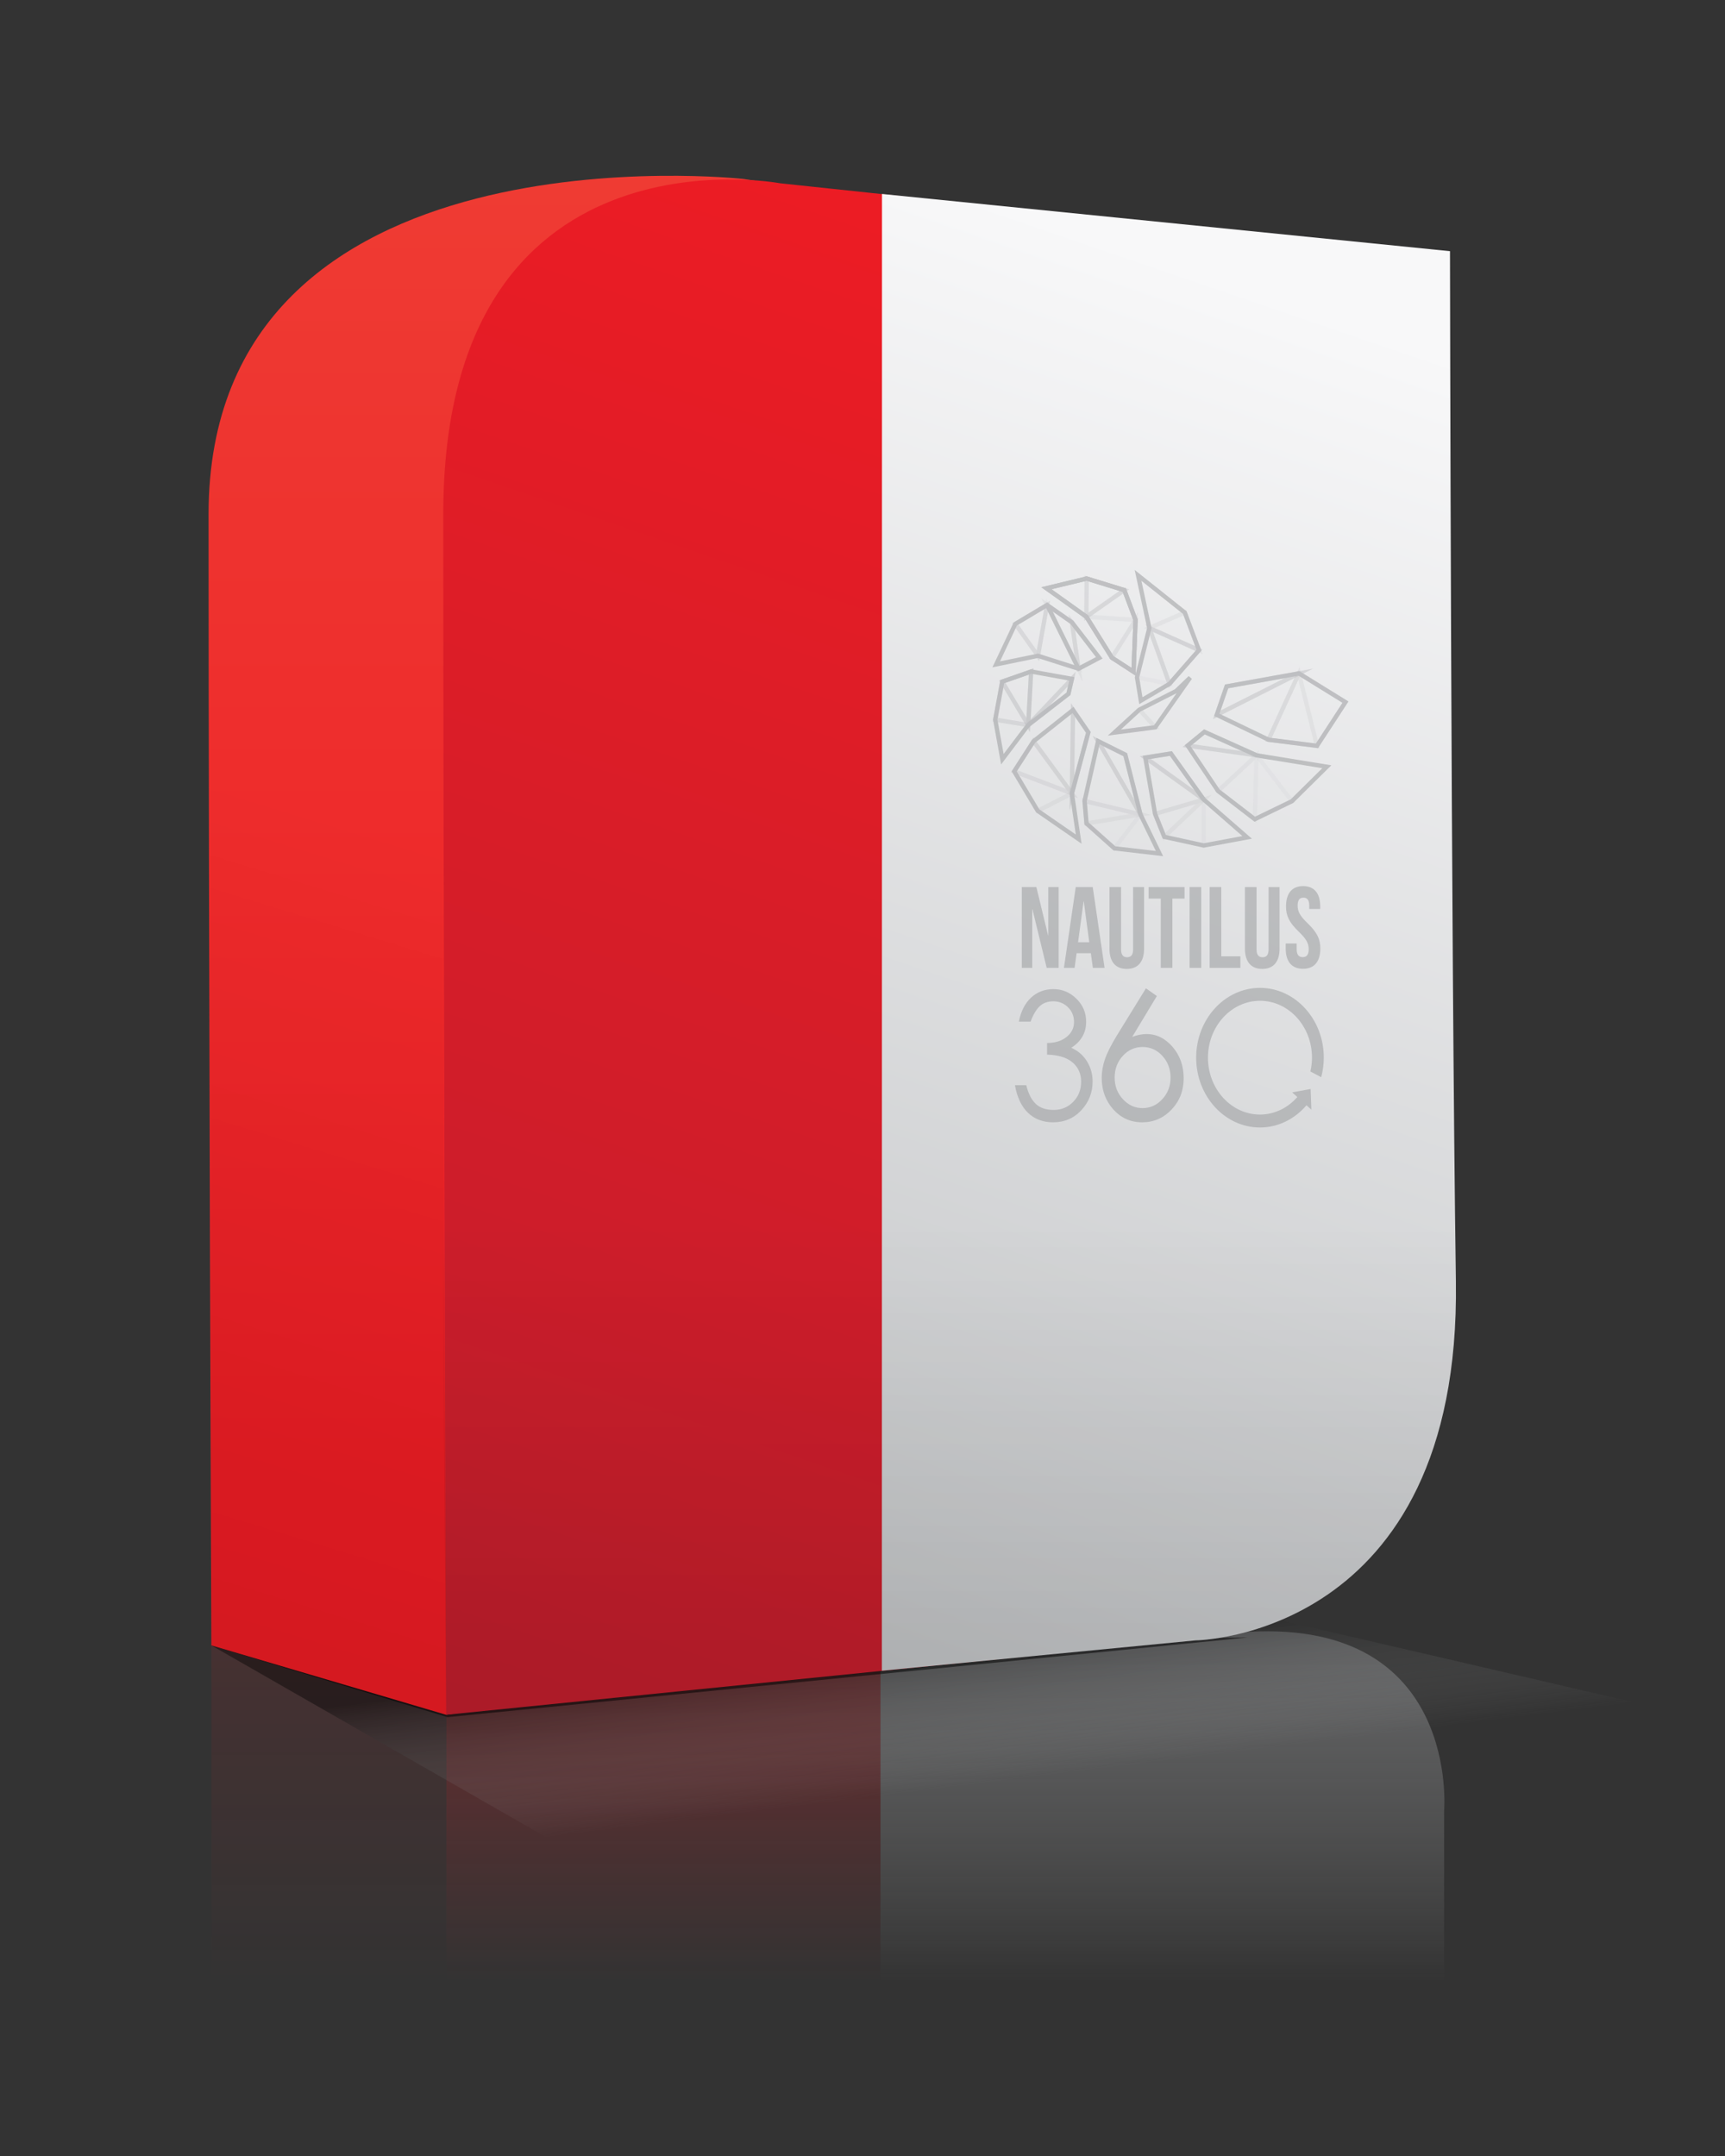 <?xml version="1.0" encoding="utf-8"?>
<!-- Generator: Adobe Illustrator 16.0.0, SVG Export Plug-In . SVG Version: 6.00 Build 0)  -->
<!DOCTYPE svg PUBLIC "-//W3C//DTD SVG 1.1//EN" "http://www.w3.org/Graphics/SVG/1.1/DTD/svg11.dtd">
<svg version="1.1" id="Layer_1" xmlns="http://www.w3.org/2000/svg" xmlns:xlink="http://www.w3.org/1999/xlink" x="0px" y="0px"
	 width="400px" height="500px" viewBox="0 0 400 500" enable-background="new 0 0 400 500" xml:space="preserve">
<rect x="0" y="0" width="400" height="500" fill="#333333" stroke="none"/>
<linearGradient id="SVGID_1_" gradientUnits="userSpaceOnUse" x1="76.265" y1="392.733" x2="76.265" y2="476.036" gradientTransform="matrix(1 0 0 -0.92 0 820.963)">
	<stop  offset="0" style="stop-color:#ED1C24;stop-opacity:0"/>
	<stop  offset="1" style="stop-color:#ED1C24"/>
</linearGradient>
<rect x="49.019" y="378.425" opacity="0.1" fill="url(#SVGID_1_)" width="54.492" height="84.908"/>
<linearGradient id="SVGID_2_" gradientUnits="userSpaceOnUse" x1="719.626" y1="392.733" x2="719.626" y2="476.036" gradientTransform="matrix(-1.847 0 0 -0.92 1483.195 820.963)">
	<stop  offset="0" style="stop-color:#ED1C24;stop-opacity:0"/>
	<stop  offset="1" style="stop-color:#ED1C24"/>
</linearGradient>
<rect x="103.511" y="378.425" opacity="0.3" fill="url(#SVGID_2_)" width="100.662" height="84.908"/>
<linearGradient id="SVGID_3_" gradientUnits="userSpaceOnUse" x1="323.201" y1="392.738" x2="323.201" y2="476.156" gradientTransform="matrix(2.411 0 0 -0.92 -509.693 820.963)">
	<stop  offset="0" style="stop-color:#E6E7E8;stop-opacity:0"/>
	<stop  offset="1" style="stop-color:#A7A9AC"/>
</linearGradient>
<path opacity="0.4" fill="url(#SVGID_3_)" d="M289.645,378.425c-21.312,1.163-85.472,0-85.472,0v84.908h130.695v-43.404
	C334.868,419.929,338.645,375.752,289.645,378.425z"/>
<linearGradient id="SVGID_4_" gradientUnits="userSpaceOnUse" x1="436.584" y1="372.877" x2="434.262" y2="321.822" gradientTransform="matrix(1.925 -0.206 0.076 0.705 -641.509 240.761)">
	<stop  offset="0" style="stop-color:#D1D3D4;stop-opacity:0"/>
	<stop  offset="1" style="stop-color:#000000"/>
</linearGradient>
<polygon opacity="0.4" fill="url(#SVGID_4_)" points="394.168,398.333 184.136,459 49.019,381.594 280.721,372 "/>
<polygon opacity="0.5" points="103.771,398.229 49.019,381.594 289.312,379.75 "/>
<linearGradient id="SVGID_5_" gradientUnits="userSpaceOnUse" x1="166.062" y1="-15.494" x2="166.062" y2="343.39">
	<stop  offset="4.982462e-04" style="stop-color:#EF4136"/>
	<stop  offset="1" style="stop-color:#ED1C24"/>
</linearGradient>
<path fill="url(#SVGID_5_)" d="M49.019,381.588l54.402,16.079l120.01-17.562c0,0,60.98-2.099,60.324-83.217
	c-0.655-81.119-1.311-238.461-1.311-238.461L172.416,41.5c0,0-124.052-13.75-124.052,77.766
	C48.363,218.566,49.019,381.588,49.019,381.588z"/>
<linearGradient id="SVGID_6_" gradientUnits="userSpaceOnUse" x1="269.657" y1="64.097" x2="145.947" y2="425.606">
	<stop  offset="0" style="stop-color:#ED1C24"/>
	<stop  offset="1" style="stop-color:#BE1E2D"/>
</linearGradient>
<path fill="url(#SVGID_6_)" d="M103.453,397.672l174.403-17.567c0,0,59.85-1.236,59.194-82.354c-0.656-81.119-2.345-238-2.345-238
	L204.531,45.016L180.874,42.5c0,0-78.089-14.75-78.089,76.766C102.785,218.566,103.453,397.672,103.453,397.672z"/>
<linearGradient id="SVGID_7_" gradientUnits="userSpaceOnUse" x1="308.723" y1="72.716" x2="197.698" y2="397.153">
	<stop  offset="4.783163e-04" style="stop-color:#F8F8F9"/>
	<stop  offset="1" style="stop-color:#C0C2C4"/>
</linearGradient>
<path fill="url(#SVGID_7_)" d="M336.229,58.25L204.52,44.984l-0.027,342.474l72.782-7.041c0,0,61.491-0.604,60.324-83.217
	C336.452,216.088,336.229,58.25,336.229,58.25z"/>
<g opacity="0.5">
	<g>
		<polygon fill="none" stroke="#939598" stroke-miterlimit="10" points="264.548,162.496 263.658,157.1 266.513,145.633 
			263.896,133.435 274.732,142.064 278.02,150.776 271.191,158.589 		"/>
		<polygon opacity="0.4" fill="none" stroke="#939598" stroke-miterlimit="10" points="266.513,145.633 278.02,150.776 
			271.191,158.589 		"/>
		<polygon opacity="0.1" fill="none" stroke="#939598" stroke-miterlimit="10" points="263.658,157.1 266.513,145.633 
			271.191,158.589 		"/>
		<polygon opacity="0.2" fill="none" stroke="#939598" stroke-miterlimit="10" points="266.513,145.633 274.732,142.064 
			278.02,150.776 		"/>
		<polygon fill="none" stroke="#939598" stroke-miterlimit="10" points="264.196,164.582 272.729,160.253 275.978,157.146 
			267.882,168.666 258.4,169.893 		"/>
		<polygon opacity="0.2" fill="none" stroke="#939598" stroke-miterlimit="10" points="264.196,164.582 267.882,168.666 
			258.4,169.893 		"/>
		<polygon fill="none" stroke="#939598" stroke-miterlimit="10" points="262.852,155.788 263.313,143.772 260.707,136.854 
			251.977,134.173 242.653,136.422 251.91,143.031 257.833,152.525 		"/>
		<polygon fill="none" stroke="#939598" stroke-miterlimit="10" points="262.852,155.788 263.313,143.772 260.707,136.854 
			251.977,134.173 242.653,136.422 251.91,143.031 257.833,152.525 		"/>
		<polygon opacity="0.2" fill="none" stroke="#939598" stroke-miterlimit="10" points="262.852,155.788 263.313,143.772 
			257.833,152.525 		"/>
		<polygon opacity="0.1" fill="none" stroke="#939598" stroke-miterlimit="10" points="263.313,143.772 251.91,143.031 
			257.833,152.525 		"/>
		<polygon opacity="0.1" fill="none" stroke="#939598" stroke-miterlimit="10" points="263.313,143.772 260.707,136.854 
			251.91,143.031 		"/>
		<polygon opacity="0.4" fill="none" stroke="#939598" stroke-miterlimit="10" points="260.707,136.854 251.977,134.173 
			251.91,143.031 		"/>
		<polygon fill="none" stroke="#939598" stroke-miterlimit="10" points="254.903,152.555 248.557,144.323 242.799,140.302 
			235.434,144.7 231.003,154.074 240.687,152.085 250.098,155.088 		"/>
		<polygon opacity="0.2" fill="none" stroke="#939598" stroke-miterlimit="10" points="248.557,144.323 242.799,140.302 
			250.098,155.088 		"/>
		<polygon opacity="0.1" fill="none" stroke="#939598" stroke-miterlimit="10" points="242.799,140.302 240.687,152.085 
			250.098,155.088 		"/>
		<line fill="none" stroke="#939598" stroke-miterlimit="10" x1="250.098" y1="155.088" x2="242.799" y2="140.302"/>
		<polygon opacity="0.4" fill="none" stroke="#939598" stroke-miterlimit="10" points="242.799,140.302 235.434,144.7 
			240.687,152.085 		"/>
		<polygon fill="none" stroke="#939598" stroke-miterlimit="10" points="238.424,168.146 232.437,176.07 230.777,166.895 
			232.403,158.078 239.098,155.733 248.557,157.442 247.755,160.91 		"/>
		<polygon opacity="0.5" fill="none" stroke="#939598" stroke-miterlimit="10" points="238.424,168.146 247.755,160.91 
			248.557,157.442 		"/>
		<polygon opacity="0.4" fill="none" stroke="#939598" stroke-miterlimit="10" points="238.424,168.146 230.777,166.895 
			232.403,158.078 239.098,155.733 		"/>
		<polygon opacity="0.5" fill="none" stroke="#939598" stroke-miterlimit="10" points="238.424,168.146 232.403,158.078 
			239.098,155.733 		"/>
		<polygon fill="none" stroke="#939598" stroke-miterlimit="10" points="248.557,184.009 252.365,169.84 248.815,164.65 
			239.67,171.907 235.177,178.889 240.629,188.044 250.133,194.606 		"/>
		<polygon opacity="0.5" fill="none" stroke="#939598" stroke-miterlimit="10" points="248.557,184.009 252.365,169.84 
			248.815,164.65 		"/>
		<polygon opacity="0.2" fill="none" stroke="#939598" stroke-miterlimit="10" points="248.557,184.009 239.67,171.907 
			235.177,178.889 240.629,188.044 		"/>
		<polygon opacity="0.3" fill="none" stroke="#939598" stroke-miterlimit="10" points="248.557,184.009 239.67,171.907 
			235.177,178.889 		"/>
		<polygon fill="none" stroke="#939598" stroke-miterlimit="10" points="264.458,188.881 268.866,197.953 258.4,196.736 
			251.943,190.972 251.497,185.763 254.625,171.877 260.932,175.025 		"/>
		<polygon opacity="0.5" fill="none" stroke="#939598" stroke-miterlimit="10" points="264.458,188.881 260.932,175.025 
			254.625,171.877 		"/>
		<polygon opacity="0.1" fill="none" stroke="#939598" stroke-miterlimit="10" points="264.458,188.881 258.4,196.736 
			251.943,190.972 251.497,185.763 		"/>
		<polygon opacity="0.2" fill="none" stroke="#939598" stroke-miterlimit="10" points="264.458,188.881 251.943,190.972 
			251.497,185.763 		"/>
		<polygon fill="none" stroke="#939598" stroke-miterlimit="10" points="279.122,185.416 289.191,194.2 279.122,196.074 
			269.981,194.068 267.843,188.745 265.579,175.687 271.511,174.751 		"/>
		<polygon opacity="0.5" fill="none" stroke="#939598" stroke-miterlimit="10" points="279.122,185.416 265.579,175.687 
			271.511,174.751 		"/>
		<polygon opacity="0.1" fill="none" stroke="#939598" stroke-miterlimit="10" points="279.122,185.416 279.122,196.074 
			269.981,194.068 267.843,188.745 		"/>
		<polygon fill="none" stroke="#939598" stroke-miterlimit="10" points="279.283,169.729 291.378,175.166 307.668,177.818 
			299.583,185.803 290.961,189.985 282.455,183.441 275.396,172.917 		"/>
		<polygon opacity="0.1" fill="none" stroke="#939598" stroke-miterlimit="10" points="291.378,175.166 299.583,185.803 
			290.961,189.985 282.455,183.441 		"/>
		<polygon opacity="0.5" fill="none" stroke="#939598" stroke-miterlimit="10" points="279.283,169.729 291.378,175.166 
			275.396,172.917 		"/>
		<polygon fill="none" stroke="#939598" stroke-miterlimit="10" points="301.201,156.165 284.435,159.184 282.151,165.778 
			294.149,171.55 305.383,172.967 311.99,162.833 		"/>
		<polygon opacity="0.2" fill="none" stroke="#939598" stroke-miterlimit="10" points="301.201,156.165 294.149,171.55 
			305.383,172.967 311.99,162.833 		"/>
		<polygon opacity="0.2" fill="none" stroke="#939598" stroke-miterlimit="10" points="301.201,156.165 294.149,171.55 
			305.383,172.967 		"/>
		<polygon opacity="0.5" fill="none" stroke="#939598" stroke-miterlimit="10" points="301.201,156.165 284.435,159.184 
			282.151,165.778 		"/>
		<polygon opacity="0.3" fill="none" stroke="#939598" stroke-miterlimit="10" points="254.903,152.555 248.557,144.323 
			250.098,155.088 		"/>
		<polygon opacity="0.2" fill="none" stroke="#939598" stroke-miterlimit="10" points="279.122,185.416 269.981,194.068 
			267.843,188.745 		"/>
		<polygon opacity="0.1" fill="none" stroke="#939598" stroke-miterlimit="10" points="291.378,175.166 290.961,189.985 
			282.455,183.441 		"/>
	</g>
	<g>
		<path fill="#939598" d="M238.979,236.929h-2.728c0.5-2.432,1.447-4.299,2.864-5.59c1.405-1.297,3.132-1.946,5.165-1.946
			c2.03,0,3.806,0.738,5.313,2.208c1.51,1.476,2.267,3.266,2.267,5.368c0,2.54-1.147,4.542-3.443,6.022
			c1.572,0.706,2.794,1.763,3.652,3.171c0.858,1.408,1.29,2.941,1.29,4.61c0,2.592-0.868,4.827-2.61,6.692
			c-1.726,1.872-3.916,2.812-6.564,2.812c-2.341,0-4.279-0.733-5.8-2.196c-1.522-1.458-2.535-3.6-3.035-6.409h2.62
			c0.479,1.937,1.202,3.38,2.196,4.319c0.983,0.947,2.373,1.414,4.172,1.414c1.793,0,3.306-0.624,4.529-1.885
			c1.226-1.25,1.833-2.812,1.833-4.665c0-1.856-0.676-3.354-2.021-4.489c-1.35-1.133-3.309-1.722-5.878-1.78v-2.703
			c1.847,0,3.353-0.462,4.513-1.397c1.161-0.924,1.739-2.077,1.739-3.455c0-1.377-0.471-2.526-1.405-3.441
			c-0.935-0.917-2.063-1.372-3.389-1.372c-1.324,0-2.387,0.385-3.201,1.168C240.253,234.165,239.555,235.343,238.979,236.929z"/>
		<path fill="#939598" d="M265.721,229.209l2.536,1.782l-5.716,9.474c1.185-0.444,2.296-0.657,3.352-0.657
			c2.288,0,4.292,0.995,6.008,2.973c1.712,1.991,2.574,4.417,2.574,7.276c0,2.867-0.938,5.285-2.808,7.262
			c-1.872,1.969-4.146,2.958-6.825,2.958c-2.678,0-4.904-1.007-6.695-3.006c-1.786-2.004-2.679-4.446-2.679-7.324
			c0-1.38,0.245-2.795,0.728-4.251c0.489-1.456,1.422-3.303,2.793-5.564L265.721,229.209z M271.431,249.896
			c0-1.97-0.634-3.642-1.891-5.022c-1.257-1.377-2.792-2.066-4.594-2.066c-1.804,0-3.331,0.688-4.59,2.066
			c-1.256,1.38-1.887,3.052-1.887,5.022c0,1.975,0.64,3.645,1.909,5.019c1.275,1.383,2.796,2.068,4.567,2.068
			c1.775,0,3.298-0.686,4.569-2.068C270.795,253.541,271.431,251.871,271.431,249.896z"/>
		<path fill="#939598" d="M306.363,249.818c0.385-1.441,0.604-2.96,0.604-4.535c0-8.925-6.639-16.185-14.798-16.185
			c-8.158,0-14.797,7.26-14.797,16.185c0,8.928,6.639,16.194,14.797,16.194c4.255,0,8.084-1.994,10.785-5.153l1.13,1.021
			l-0.169-4.796l-4.276,0.786l1.197,1.079c-2.194,2.494-5.261,4.063-8.667,4.063c-6.649,0-12.061-5.914-12.061-13.194
			c0-7.273,5.411-13.19,12.061-13.19c6.651,0,12.062,5.917,12.062,13.19c0,1.106-0.138,2.176-0.375,3.202L306.363,249.818z"/>
	</g>
	<g>
		<path fill="#939598" d="M239.41,210.883h-0.049v13.578h-2.423v-18.746h3.377l2.718,11.221h0.049v-11.221h2.4v18.746h-2.768
			L239.41,210.883z"/>
		<path fill="#939598" d="M256.132,224.461h-2.717l-0.464-3.402h-3.305l-0.466,3.402h-2.471l2.742-18.746h3.939L256.132,224.461z
			 M249.988,218.517h2.597l-1.275-9.481h-0.047L249.988,218.517z"/>
		<path fill="#939598" d="M259.956,205.715v14.461c0,1.338,0.538,1.821,1.396,1.821c0.855,0,1.396-0.483,1.396-1.821v-14.461h2.546
			v14.274c0,3-1.372,4.713-4.015,4.713c-2.645,0-4.016-1.713-4.016-4.713v-14.274H259.956z"/>
		<path fill="#939598" d="M266.348,205.715h8.323v2.678h-2.813v16.068h-2.692v-16.068h-2.817V205.715z"/>
		<path fill="#939598" d="M275.849,205.715h2.694v18.746h-2.694V205.715z"/>
		<path fill="#939598" d="M280.503,205.715h2.692v16.067h4.431v2.679h-7.123V205.715z"/>
		<path fill="#939598" d="M291.373,205.715v14.461c0,1.338,0.538,1.821,1.396,1.821c0.855,0,1.394-0.483,1.394-1.821v-14.461h2.547
			v14.274c0,3-1.371,4.713-4.015,4.713s-4.014-1.713-4.014-4.713v-14.274H291.373z"/>
		<path fill="#939598" d="M302.173,205.5c2.619,0,3.965,1.715,3.965,4.714v0.589h-2.546v-0.778c0-1.337-0.488-1.846-1.347-1.846
			c-0.856,0-1.346,0.509-1.346,1.846c0,1.367,0.539,2.385,2.302,4.072c2.251,2.17,2.962,3.723,2.962,5.865
			c0,2.999-1.371,4.714-4.015,4.714c-2.645,0-4.015-1.715-4.015-4.714v-1.151h2.546v1.338c0,1.339,0.538,1.822,1.395,1.822
			s1.396-0.482,1.396-1.822c0-1.367-0.539-2.383-2.302-4.071c-2.252-2.169-2.962-3.722-2.962-5.864
			C298.206,207.214,299.553,205.5,302.173,205.5z"/>
	</g>
</g>
<linearGradient id="SVGID_8_" gradientUnits="userSpaceOnUse" x1="1402.876" y1="273.409" x2="1402.876" y2="362.959" gradientTransform="matrix(-0.513 -0.157 0.608 -1.981 601.016 1134.834)">
	<stop  offset="0" style="stop-color:#000000"/>
	<stop  offset="1" style="stop-color:#000000;stop-opacity:0"/>
</linearGradient>
<polygon opacity="0.1" fill="url(#SVGID_8_)" points="48.676,166.333 102.567,184.667 103.45,397.661 49.019,381.594 "/>
<linearGradient id="SVGID_9_" gradientUnits="userSpaceOnUse" x1="220.091" y1="380.351" x2="220.091" y2="283.668">
	<stop  offset="0" style="stop-color:#000000"/>
	<stop  offset="1" style="stop-color:#000000;stop-opacity:0"/>
</linearGradient>
<path opacity="0.1" fill="url(#SVGID_9_)" d="M292.39,377.464c18.126-6.031,45.998-24.387,45.209-80.264
	c-0.155-10.966-0.293-23.339-0.416-36.529l-0.514-2.672l-234.102,22l0.885,117.673l173.765-17.249c0,0,2.803-0.2,4.11-0.36
	c1.656-0.203,5.103-0.895,5.103-0.895L292.39,377.464z"/>
</svg>
